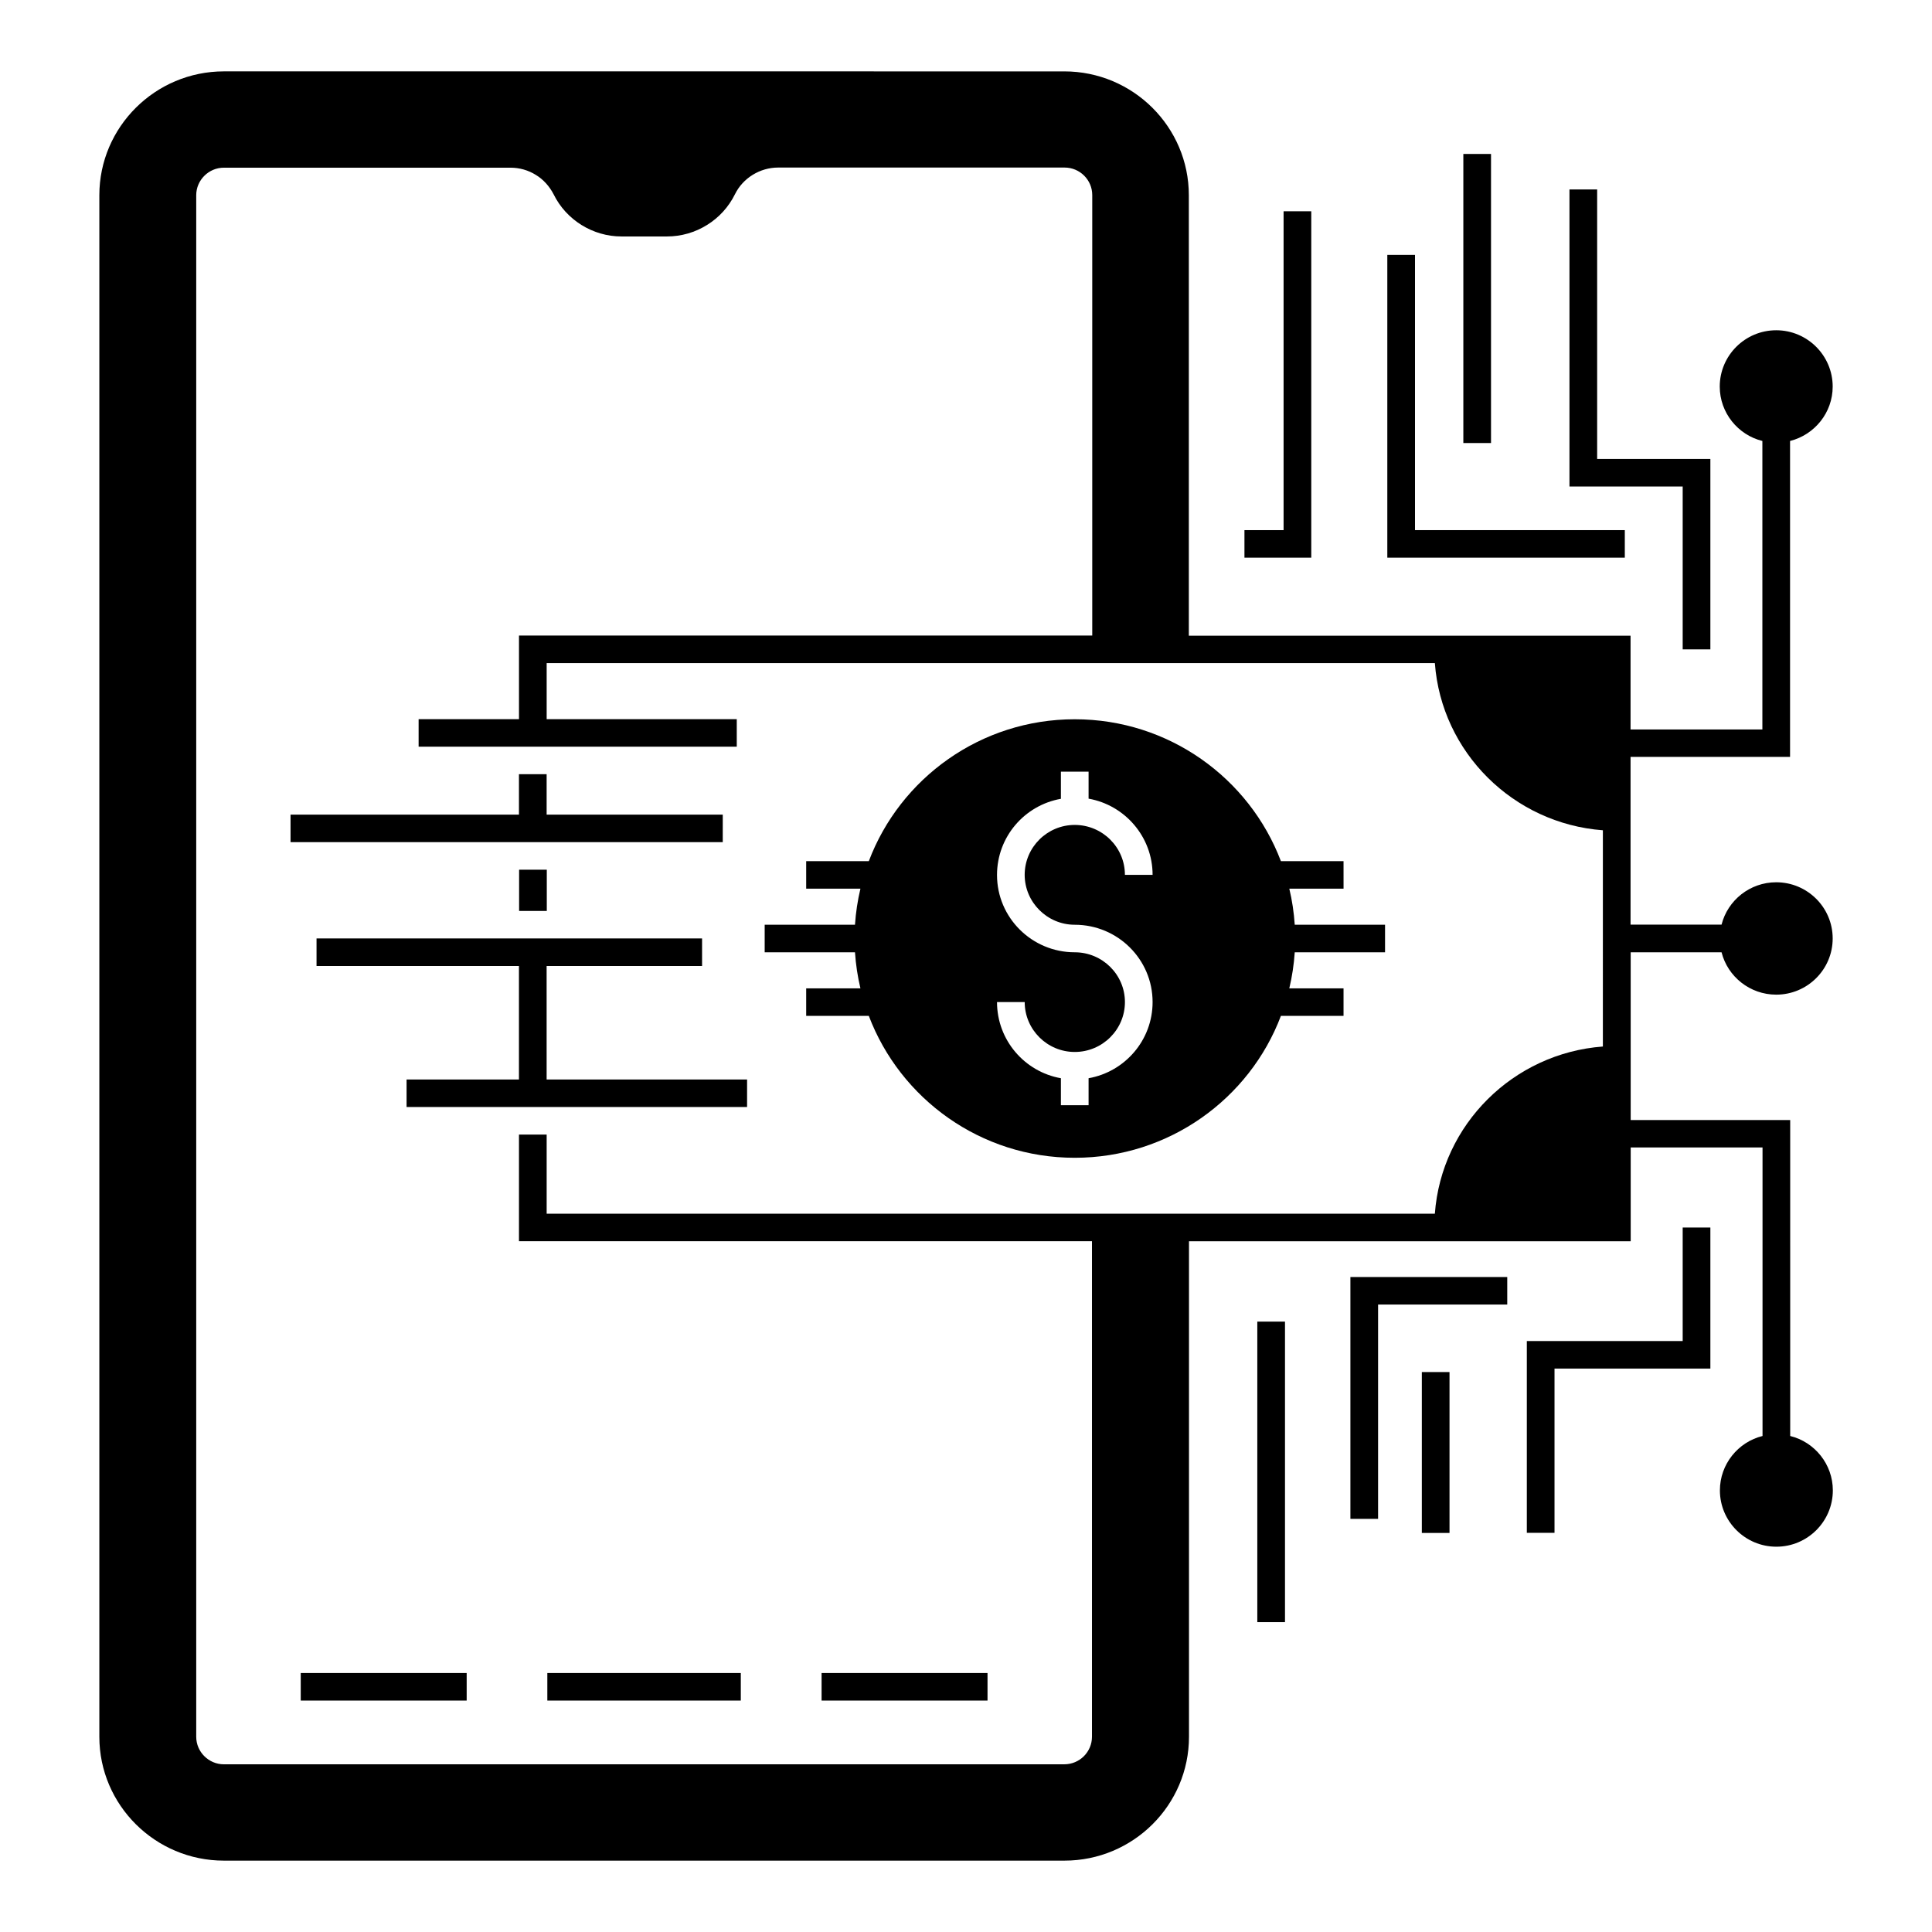 <?xml version="1.0" encoding="UTF-8"?>
<!-- Uploaded to: ICON Repo, www.svgrepo.com, Generator: ICON Repo Mixer Tools -->
<svg fill="#000000" width="800px" height="800px" version="1.1" viewBox="144 144 512 512" xmlns="http://www.w3.org/2000/svg">
 <g>
  <path d="m223.7 587.37h43.973v7.297h-43.973z"/>
  <path d="m289.05 587.37h51.27v7.297h-51.27z"/>
  <path d="m361.73 587.37h43.973v7.297h-43.973z"/>
  <path d="m288.86 400h41.195v-7.301h-102.17v7.301h53.641v30.078h-29.781v7.297h90.238v-7.297h-53.121z"/>
  <path d="m281.57 374.48h7.336v10.93h-7.336z"/>
  <path d="m485.68 379.51h14.375l-0.004-7.297h-16.598c-8.336-21.969-29.672-37.602-54.641-37.602-24.93 0-46.27 15.633-54.566 37.602h-16.598v7.297h14.375c-0.742 3.113-1.223 6.297-1.445 9.559h-23.93v7.297h23.93c0.223 3.262 0.703 6.445 1.445 9.559h-14.375v7.297h16.598c8.336 21.969 29.637 37.602 54.566 37.602 24.969 0 46.344-15.633 54.641-37.602h16.598v-7.297h-14.375c0.742-3.113 1.223-6.297 1.445-9.559h23.93v-7.297h-23.93c-0.219-3.262-0.699-6.484-1.441-9.559zm-56.863 9.559c11.41 0 20.633 9.188 20.633 20.484 0 10.113-7.336 18.484-16.965 20.188v7.148h-7.336v-7.148c-9.633-1.703-16.93-10.113-16.93-20.188h7.336c0 7.297 5.965 13.227 13.262 13.227 7.336 0 13.301-5.926 13.301-13.227 0-7.262-5.965-13.188-13.301-13.188-11.371 0-20.598-9.188-20.598-20.484 0-10.113 7.297-18.484 16.93-20.188v-7.188h7.336v7.148c9.633 1.703 16.965 10.113 16.965 20.188h-7.336c0-7.297-5.965-13.227-13.301-13.227-7.297 0-13.262 5.926-13.262 13.227 0.004 7.262 5.969 13.227 13.266 13.227z"/>
  <path d="m600.23 396.37c1.629 6.445 7.519 11.223 14.484 11.223 8.262 0 14.965-6.668 14.965-14.891 0-8.223-6.707-14.891-14.965-14.891-6.965 0-12.855 4.777-14.484 11.223h-24.117v-44.453h42.27v-83.719c6.481-1.633 11.297-7.484 11.297-14.41 0-8.223-6.707-14.93-14.965-14.93-8.262 0-14.965 6.707-14.965 14.93 0 6.926 4.816 12.816 11.297 14.41v76.461h-34.934v-24.855h-117.06v-116.73c0-18.078-14.781-32.82-33.008-32.82l-222.71-0.004c-18.191 0-33.008 14.746-33.008 32.824v408.53c0 18.078 14.816 32.82 33.008 32.82h222.75c18.227 0 33.008-14.742 33.008-32.82v-131.32h117.06v-24.855h34.934v76.461c-6.484 1.594-11.297 7.484-11.297 14.41 0 8.223 6.707 14.93 14.965 14.93 8.262 0 14.965-6.707 14.965-14.93 0-6.926-4.816-12.816-11.297-14.41l-0.004-83.727h-42.27v-44.453zm-31.453 24.969c-23.746 1.777-42.785 20.672-44.527 44.305h-235.38v-20.969h-7.336v28.266h151.85v131.32c0 4-3.262 7.297-7.336 7.297l-222.71 0.004c-4.039 0-7.336-3.297-7.336-7.297v-408.53c0-4 3.297-7.297 7.336-7.297h75.941c2.406 0 4.742 0.668 6.742 1.926 1.965 1.184 3.594 3 4.703 5.148 3.336 6.777 10.371 11.152 17.965 11.152h12.078c3.777 0 7.445-1.074 10.594-3.039 3.188-1.965 5.742-4.777 7.41-8.148 2.113-4.297 6.633-7.074 11.445-7.074h75.906c4.074 0 7.336 3.297 7.336 7.297v116.73h-151.92v22.152h-26.598v7.297h84.312v-7.297h-50.379v-14.855h235.38c1.742 23.633 20.781 42.527 44.527 44.305z"/>
  <path d="m335.54 359.88h-46.676v-10.707h-7.336v10.707h-60.531v7.297h114.54z"/>
  <path d="m589.93 499.39h-41.305v50.824h7.336v-43.527h41.305v-37.379h-7.336z"/>
  <path d="m477.2 494.24h7.336v79.645h-7.336z"/>
  <path d="m501.87 546.51h7.336v-56.789h34.23v-7.301h-41.566z"/>
  <path d="m520.8 507.61h7.336v42.637h-7.336z"/>
  <path d="m589.93 316.09h7.336v-50.457h-30.004v-71.422h-7.336v78.719h30.004z"/>
  <path d="m574.59 284.49h-55.602v-72.941h-7.336v80.238h62.938z"/>
  <path d="m531.8 184.8h7.336v76.609h-7.336z"/>
  <path d="m491.5 199.99h-7.336v84.5h-10.371v7.297h17.707z"/>
 </g>
</svg>